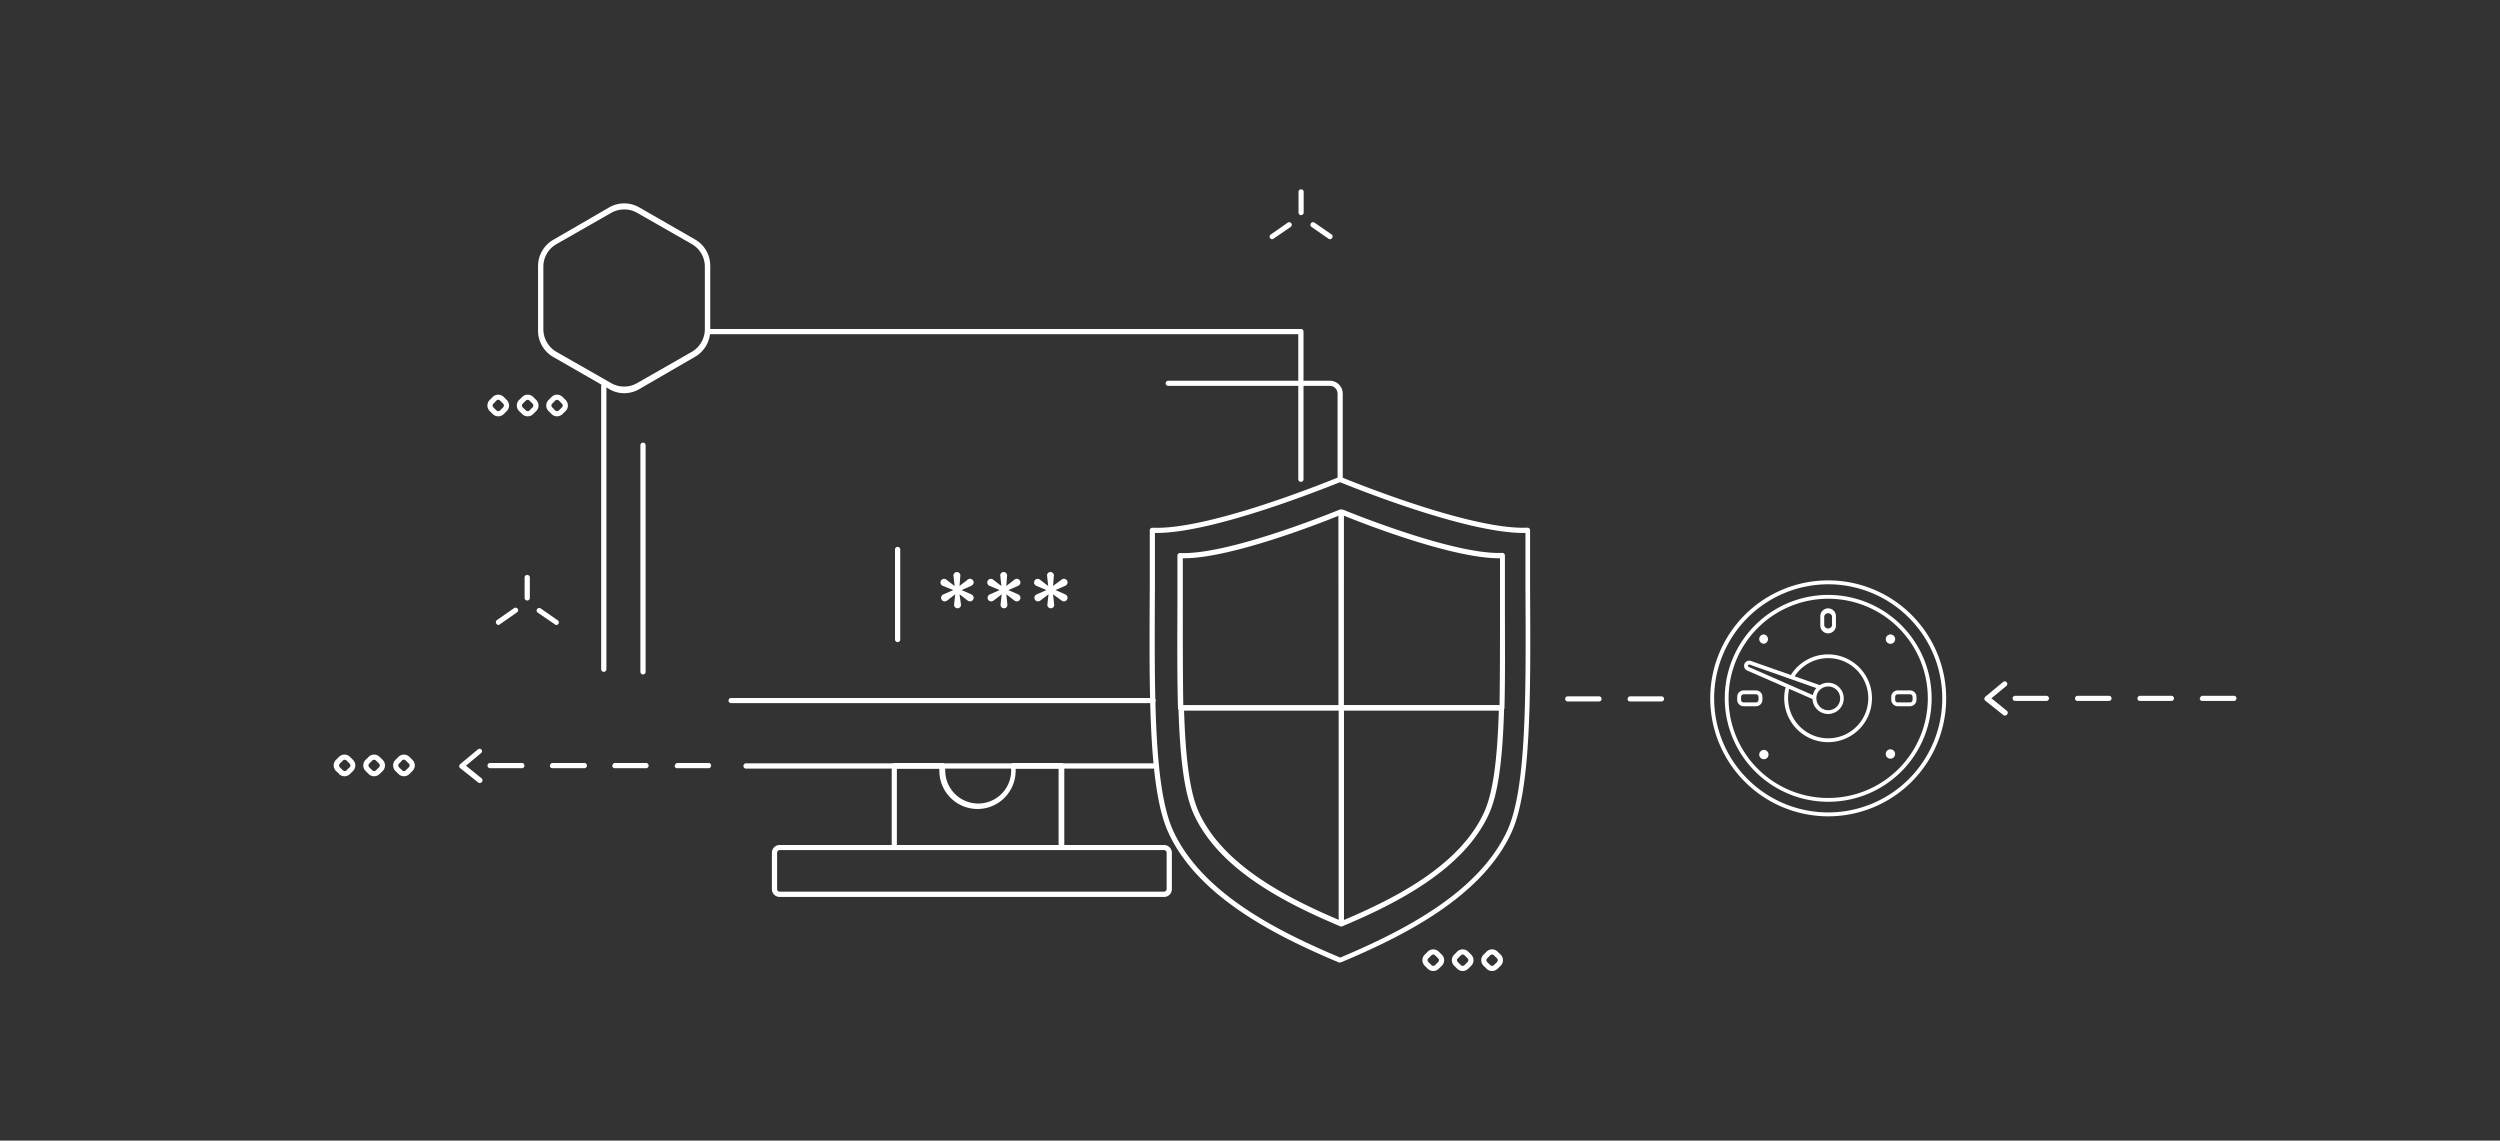 <svg id="Arte" xmlns="http://www.w3.org/2000/svg" viewBox="0 0 320 146"><rect x="0" y="0" width="320" height="146" fill="#333333" stroke="none"/><defs><style>.cls-1{fill:#fff;}</style></defs><title>Web Certify - Home</title><path class="cls-1" d="M95.44,98.38h52.21a.34.34,0,1,0,0-.67H95.44a.34.34,0,0,0,0,.67Z"/><path class="cls-1" d="M77.29,86a.34.34,0,0,0,.33-.34V49.35a.34.34,0,0,0-.67,0V85.66A.34.34,0,0,0,77.29,86Z"/><path class="cls-1" d="M171.54,61.72a.33.33,0,0,0,.33-.33v-11a1.66,1.66,0,0,0-1.66-1.66H149.54a.33.33,0,0,0-.33.33.33.33,0,0,0,.33.33h20.67a1,1,0,0,1,1,1v11A.34.34,0,0,0,171.54,61.72Z"/><path class="cls-1" d="M93.58,90h54a.34.34,0,0,0,.34-.33.33.33,0,0,0-.34-.33h-54a.33.33,0,0,0-.33.33A.33.33,0,0,0,93.58,90Z"/><path class="cls-1" d="M82.31,86.33a.33.33,0,0,0,.33-.33V56.94a.34.34,0,0,0-.67,0V86A.34.34,0,0,0,82.31,86.33Z"/><path class="cls-1" d="M166.52,61.68a.33.33,0,0,0,.33-.33V42.44a.33.33,0,0,0-.33-.33H90.85a.34.34,0,0,0,0,.67h75.33V61.35A.34.34,0,0,0,166.52,61.68Z"/><path class="cls-1" d="M98.8,113.81v-4.65a1,1,0,0,1,1-1H149a1,1,0,0,1,1,1v4.65a1,1,0,0,1-1,1H99.8A1,1,0,0,1,98.8,113.81Zm1-5a.34.34,0,0,0-.33.34v4.65a.33.33,0,0,0,.33.33H149a.33.33,0,0,0,.33-.33v-4.65a.34.34,0,0,0-.33-.34Z"/><path class="cls-1" d="M134.93,77.34a.43.43,0,0,1-.43.52.44.44,0,0,1-.43-.54l.14-1.25-1,.77a.6.6,0,0,1-.34.14.47.47,0,0,1-.47-.46.48.48,0,0,1,.32-.45l1.22-.54L132.68,75a.48.48,0,0,1-.32-.44.47.47,0,0,1,.46-.47.56.56,0,0,1,.35.15l1,.77-.14-1.27a.43.43,0,0,1,.43-.52.44.44,0,0,1,.43.54L134.79,75l1.05-.77a.47.47,0,0,1,.81.32.51.51,0,0,1-.32.44l-1.23.54,1.23.54a.51.51,0,0,1,.32.43.48.48,0,0,1-.46.48.56.56,0,0,1-.35-.14l-1.05-.77Z"/><path class="cls-1" d="M128.94,77.34a.43.43,0,0,1-.43.52.44.44,0,0,1-.43-.54l.14-1.25-1,.77a.6.6,0,0,1-.34.14.47.47,0,0,1-.47-.46.48.48,0,0,1,.32-.45l1.22-.54L126.69,75a.48.48,0,0,1-.32-.44.47.47,0,0,1,.46-.47.56.56,0,0,1,.35.15l1,.77-.14-1.27a.43.43,0,0,1,.43-.52.44.44,0,0,1,.43.54L128.81,75l1-.77a.52.52,0,0,1,.33-.15.49.49,0,0,1,.48.47.51.51,0,0,1-.32.44l-1.23.54,1.23.54a.51.51,0,0,1,.32.43.48.48,0,0,1-.46.48.58.58,0,0,1-.35-.14l-1-.77Z"/><path class="cls-1" d="M123,77.34a.44.44,0,0,1-.44.52.45.45,0,0,1-.43-.54l.14-1.25-1,.77a.58.58,0,0,1-.34.14.47.47,0,0,1-.47-.46.48.48,0,0,1,.32-.45l1.23-.54L120.7,75a.48.48,0,0,1-.32-.44.47.47,0,0,1,.46-.47.54.54,0,0,1,.35.15l1,.77-.14-1.27a.44.44,0,0,1,.43-.52.45.45,0,0,1,.44.54L122.82,75l1-.77a.47.47,0,0,1,.81.32.51.51,0,0,1-.32.44l-1.23.54,1.23.54a.51.51,0,0,1,.32.43.48.48,0,0,1-.46.48.56.56,0,0,1-.35-.14l-1-.77Z"/><path class="cls-1" d="M114.9,82.19a.33.33,0,0,0,.33-.33V70.4a.34.34,0,1,0-.67,0V81.86A.34.34,0,0,0,114.9,82.19Z"/><path class="cls-1" d="M114.14,108.49V98a.33.33,0,0,1,.33-.33h6.19a.3.3,0,0,1,.25.12.34.34,0,0,1,.08.26v.1a2.61,2.61,0,0,0,0,.48,4.22,4.22,0,1,0,8.44,0,2.61,2.61,0,0,0-.05-.48v-.1a.34.34,0,0,1,.08-.26.3.3,0,0,1,.25-.12h6.19a.33.33,0,0,1,.33.33v10.45a.33.33,0,0,1-.33.33H114.47A.33.33,0,0,1,114.14,108.49ZM135.5,98.38H130a2.71,2.71,0,0,1,0,.29,4.88,4.88,0,1,1-9.76,0,2.71,2.71,0,0,1,0-.29H114.8v9.78h20.7Z"/><path class="cls-1" d="M171.53,123.23h0a.39.39,0,0,1-.21-.06h0c-8.16-3.43-18-8.41-21.76-16.58-2.53-5.48-2.47-17.42-2.39-31.25,0-2.42,0-4.92,0-7.46a.34.34,0,0,1,.11-.24.34.34,0,0,1,.24-.09c6.8.3,20.88-5.27,23.8-6.46h0a.24.24,0,0,1,.14,0,.39.39,0,0,1,.26,0l0,0c2.94,1.2,17,6.75,23.78,6.45a.38.38,0,0,1,.25.09.37.37,0,0,1,.1.24c0,2.54,0,5,0,7.47.08,13.82.14,25.76-2.39,31.24-3.78,8.17-13.59,13.14-21.74,16.57l0,0a.31.31,0,0,1-.18,0Zm0-.32h0v0ZM195,68.22c-7.05,0-20.53-5.3-23.48-6.5-3,1.2-16.44,6.5-23.49,6.5h-.2c0,2.42,0,4.8,0,7.12-.07,13.74-.13,25.61,2.34,31,3.68,8,13.34,12.85,21.38,16.23,8-3.38,17.69-8.27,21.37-16.23,2.47-5.35,2.41-17.21,2.34-31,0-2.32,0-4.7,0-7.12Z"/><path class="cls-1" d="M171.5,118.54a.33.33,0,0,1-.15-.28V90.93H151.12a.34.34,0,0,1-.34-.32c-.11-4-.09-8.42-.07-13.16,0-2.06,0-4.18,0-6.33a.31.31,0,0,1,.1-.24.3.3,0,0,1,.24-.09c5.85.24,18-4.58,20.43-5.56l.12.3,0,0-.09-.28a.37.37,0,0,1,.48.33V90.27H192.2a.37.37,0,0,1,.24.1.36.36,0,0,1,.09.24c-.2,6.93-.81,11.16-2,13.7-3.26,7-11.72,11.32-18.73,14.26a.28.28,0,0,1-.13,0A.32.32,0,0,1,171.5,118.54Zm.52-27.6v26.82c6.8-2.88,14.83-7.05,17.92-13.73,1.12-2.42,1.71-6.46,1.91-13.09ZM171.38,66c-3,1.22-14,5.46-19.85,5.46h-.13q0,3.06,0,6c0,4.6,0,9,.06,12.81h19.94Z"/><path class="cls-1" d="M171.56,118.57c-7-2.94-15.46-7.22-18.72-14.27-1.18-2.54-1.79-6.76-2-13.69a.3.3,0,0,1,.09-.24.31.31,0,0,1,.24-.1h20.15V65.55a.33.33,0,0,1,.12-.24l.08-.07a.49.49,0,0,1,.16,0,.52.52,0,0,1,.18,0l.06,0c1.74.71,14.44,5.79,20.36,5.53a.34.34,0,0,1,.25.09.37.37,0,0,1,.1.24c0,2.18,0,4.32,0,6.4,0,4.71.05,9.17-.06,13.1a.35.35,0,0,1-.34.32H172v27.33a.33.33,0,0,1-.15.28.35.35,0,0,1-.18,0Zm-20-27.64c.21,6.63.8,10.68,1.92,13.1,3.09,6.68,11.12,10.84,17.92,13.73V90.93ZM192,77.51q0-3,0-6.05h-.12C186,71.46,175,67.22,172,66V90.26h19.94C192,86.42,192,82.09,192,77.51Z"/><path class="cls-1" d="M218.91,89.39a15.1,15.1,0,1,1,15.1,15.1A15.11,15.11,0,0,1,218.91,89.39Zm.5,0A14.6,14.6,0,1,0,234,74.79,14.62,14.62,0,0,0,219.41,89.39Z"/><path class="cls-1" d="M220.77,89.39A13.24,13.24,0,1,1,234,102.63,13.26,13.26,0,0,1,220.77,89.39Zm.49,0A12.75,12.75,0,1,0,234,76.64,12.76,12.76,0,0,0,221.26,89.39Z"/><path class="cls-1" d="M241.38,81.81a.6.6,0,1,0,.6-.6A.6.6,0,0,0,241.38,81.81Z"/><path class="cls-1" d="M242.08,89.58V89.2a.83.83,0,0,1,.83-.83h1.57a.83.83,0,0,1,.83.83v.38a.83.83,0,0,1-.83.82h-1.57A.83.83,0,0,1,242.08,89.58Zm.83-.71a.33.33,0,0,0-.33.33v.38a.33.33,0,0,0,.33.33h1.57a.33.33,0,0,0,.33-.33V89.2a.33.33,0,0,0-.33-.33Z"/><path class="cls-1" d="M222.36,89.58V89.2a.83.83,0,0,1,.83-.83h1.57a.83.83,0,0,1,.83.83v.38a.83.83,0,0,1-.83.82h-1.57A.83.83,0,0,1,222.36,89.58Zm.83-.71a.33.33,0,0,0-.33.33v.38a.33.33,0,0,0,.33.33h1.57a.33.33,0,0,0,.33-.33V89.2a.33.33,0,0,0-.33-.33Z"/><path class="cls-1" d="M233,80.07v-1.2a1,1,0,0,1,2,0v1.2a1,1,0,0,1-2,0Zm.5-1.2v1.2a.52.52,0,0,0,1,0v-1.2a.52.52,0,0,0-1,0Z"/><path class="cls-1" d="M225.18,81.81a.6.6,0,0,0,.6.59.6.6,0,0,0,0-1.19A.6.6,0,0,0,225.18,81.81Z"/><path class="cls-1" d="M234,95a5.62,5.62,0,1,0-4.72-8.68.26.26,0,0,0,.07.35.26.26,0,0,0,.35-.08,5.13,5.13,0,1,1-.82,2.79,5.2,5.2,0,0,1,.13-1.18.25.25,0,0,0-.18-.3.25.25,0,0,0-.3.19,5.55,5.55,0,0,0-.15,1.29A5.62,5.62,0,0,0,234,95Z"/><path class="cls-1" d="M232.05,89.5a.28.28,0,0,0,.23-.15.26.26,0,0,0-.13-.33l-8.31-3.65a.15.15,0,0,1-.08-.22.16.16,0,0,1,.19-.08l8.84,3.11a.24.24,0,0,0,.32-.15.25.25,0,0,0-.15-.32l-8.85-3.11a.66.66,0,0,0-.83.85.64.64,0,0,0,.36.38L232,89.48Z"/><path class="cls-1" d="M241.38,96.59a.6.6,0,0,0,1.19,0,.6.6,0,1,0-1.19,0Z"/><path class="cls-1" d="M225.18,96.59a.59.59,0,0,0,.6.59.58.58,0,0,0,.59-.59.59.59,0,0,0-.59-.6A.6.6,0,0,0,225.18,96.59Z"/><path class="cls-1" d="M232,89.39a2,2,0,1,1,2,2A2,2,0,0,1,232,89.39Zm.5,0A1.52,1.52,0,1,0,234,87.87,1.52,1.52,0,0,0,232.49,89.39Z"/><path class="cls-1" d="M70.6,53l-.39-.39h0a1,1,0,0,1,0-1.41l.39-.39a1,1,0,0,1,1.41,0l.39.39a1,1,0,0,1,0,1.41L72,53a1,1,0,0,1-.7.29A1,1,0,0,1,70.6,53Zm.47-1.72-.39.39a.33.33,0,0,0,0,.47l.39.39a.33.33,0,0,0,.47,0l.39-.39a.33.33,0,0,0,0-.47l-.39-.39a.3.3,0,0,0-.23-.1A.33.33,0,0,0,71.07,51.27Zm-.63,1.09Z"/><path class="cls-1" d="M66.84,53l-.4-.39a1,1,0,0,1,0-1.41l.4-.39a1,1,0,0,1,1.41,0l.39.39a1,1,0,0,1,0,1.41l-.39.39a1,1,0,0,1-.71.29A1,1,0,0,1,66.84,53Zm.47-1.72-.4.39a.33.33,0,0,0,0,.47h0l.4.39a.33.33,0,0,0,.47,0l.39-.39a.33.33,0,0,0,0-.47l-.39-.39a.33.33,0,0,0-.24-.1A.3.3,0,0,0,67.31,51.27Z"/><path class="cls-1" d="M63.07,53l-.39-.39a1,1,0,0,1,0-1.41l.39-.39a1,1,0,0,1,1.41,0l.39.39a1,1,0,0,1,0,1.41l-.39.39a1,1,0,0,1-.7.29A1,1,0,0,1,63.07,53Zm.47-1.72-.39.39a.33.33,0,0,0,0,.47h0l.39.39a.33.33,0,0,0,.47,0l.39-.39a.33.33,0,0,0,0-.47L64,51.27a.3.3,0,0,0-.23-.1A.33.33,0,0,0,63.54,51.27Z"/><path class="cls-1" d="M190.28,124l-.39-.39a1,1,0,0,1,0-1.41l.39-.39a1,1,0,0,1,1.41,0l.4.39a1,1,0,0,1,0,1.41l-.4.39a1,1,0,0,1-.7.29A1,1,0,0,1,190.28,124Zm.47-1.72-.39.39a.34.34,0,0,0-.1.23.35.35,0,0,0,.1.24h0l.39.39a.33.33,0,0,0,.47,0l.4-.39a.34.34,0,0,0,.09-.24.33.33,0,0,0-.09-.23l-.4-.39a.3.3,0,0,0-.23-.1A.33.33,0,0,0,190.75,122.28Z"/><path class="cls-1" d="M186.52,124l-.39-.39a1,1,0,0,1,0-1.41l.39-.39a1,1,0,0,1,1.41,0l.39.39a1,1,0,0,1,0,1.41l-.39.39a1,1,0,0,1-.71.29A1,1,0,0,1,186.52,124Zm.47-1.72-.39.39a.3.3,0,0,0-.1.23.31.31,0,0,0,.1.24h0l.39.39a.33.33,0,0,0,.47,0l.39-.39a.35.35,0,0,0,.1-.24.34.34,0,0,0-.1-.23l-.39-.39a.33.33,0,0,0-.24-.1A.3.3,0,0,0,187,122.28Z"/><path class="cls-1" d="M182.75,124l-.39-.39h0a1,1,0,0,1,0-1.41l.39-.39a1,1,0,0,1,1.41,0l.4.39a1,1,0,0,1,0,1.41l-.4.39a1,1,0,0,1-.7.29A1,1,0,0,1,182.75,124Zm.47-1.72-.39.39a.33.33,0,0,0,0,.47l.39.39a.33.33,0,0,0,.47,0l.4-.39a.34.34,0,0,0,.09-.24.33.33,0,0,0-.09-.23l-.4-.39a.3.3,0,0,0-.23-.1A.33.33,0,0,0,183.22,122.28Zm-.63,1.09h0Z"/><path class="cls-1" d="M51,99.07l-.39-.39a1,1,0,0,1,0-1.41l.39-.39a1,1,0,0,1,1.41,0l.39.39a1,1,0,0,1,0,1.41l-.39.39a1,1,0,0,1-1.41,0Zm.47-1.72-.39.39a.29.29,0,0,0-.1.23.31.31,0,0,0,.1.24h0l.39.39a.33.33,0,0,0,.47,0l.39-.39a.35.35,0,0,0,.1-.24.33.33,0,0,0-.1-.23l-.39-.39a.31.31,0,0,0-.24-.1A.3.3,0,0,0,51.42,97.35Z"/><path class="cls-1" d="M47.18,99.07l-.39-.39a1,1,0,0,1,0-1.41l.39-.39a1,1,0,0,1,1.41,0l.4.39a1,1,0,0,1,0,1.41l-.4.39a1,1,0,0,1-.7.29A1,1,0,0,1,47.18,99.07Zm.47-1.72-.39.39a.32.32,0,0,0-.09.23.34.34,0,0,0,.09.24h0l.39.39a.33.33,0,0,0,.47,0l.4-.39a.34.34,0,0,0,.09-.24.32.32,0,0,0-.09-.23l-.4-.39a.3.3,0,0,0-.23-.1A.33.33,0,0,0,47.65,97.35Z"/><path class="cls-1" d="M43.42,99.07,43,98.68h0a1,1,0,0,1,0-1.41l.39-.39a1,1,0,0,1,1.41,0l.39.39a1,1,0,0,1,0,1.41l-.39.39a1,1,0,0,1-1.41,0Zm.47-1.72-.39.39a.33.33,0,0,0,0,.47l.39.39a.33.33,0,0,0,.47,0l.39-.39a.31.31,0,0,0,.1-.24.29.29,0,0,0-.1-.23l-.39-.39a.33.33,0,0,0-.24-.1A.3.3,0,0,0,43.89,97.35Zm-.63,1.09Z"/><path class="cls-1" d="M63.77,80A.35.35,0,0,0,64,79.9l2.18-1.52a.33.33,0,0,0-.38-.54l-2.18,1.52a.33.33,0,0,0-.09.46A.35.35,0,0,0,63.77,80Z"/><path class="cls-1" d="M67.48,76.87a.34.34,0,0,0,.34-.34V73.87a.34.34,0,0,0-.67,0v2.66A.34.34,0,0,0,67.48,76.87Z"/><path class="cls-1" d="M71.2,80a.32.32,0,0,0,.27-.14.32.32,0,0,0-.08-.46l-2.18-1.52a.33.33,0,1,0-.38.54L71,79.9A.35.35,0,0,0,71.2,80Z"/><path class="cls-1" d="M200.34,89.46a.33.33,0,0,1,.33-.33h4a.33.33,0,0,1,0,.66h-4A.33.33,0,0,1,200.34,89.46Zm8,0a.33.33,0,0,1,.33-.33h4a.33.33,0,0,1,0,.66h-4A.33.33,0,0,1,208.32,89.46Z"/><path class="cls-1" d="M257.61,89.39a.33.33,0,0,1,.33-.33h4a.33.33,0,0,1,.33.33.33.33,0,0,1-.33.33h-4A.33.33,0,0,1,257.61,89.39Zm8,0a.33.33,0,0,1,.34-.33h4a.33.33,0,0,1,.33.33.33.33,0,0,1-.33.33h-4A.34.34,0,0,1,265.59,89.39Zm8,0a.32.32,0,0,1,.33-.33h4a.33.33,0,0,1,.33.33.33.33,0,0,1-.33.33h-4A.33.33,0,0,1,273.58,89.39Zm8,0a.33.33,0,0,1,.33-.33h4a.33.33,0,0,1,.33.33.33.33,0,0,1-.33.33h-4A.33.33,0,0,1,281.56,89.39Z"/><path class="cls-1" d="M256.64,91.59a.3.3,0,0,0,.26-.13.32.32,0,0,0,0-.46l-2-1.62,1.94-1.6a.33.33,0,0,0,0-.47.34.34,0,0,0-.47,0l-2.25,1.87a.37.37,0,0,0-.12.26.36.36,0,0,0,.13.26l2.35,1.87A.31.31,0,0,0,256.64,91.59Z"/><path class="cls-1" d="M62.4,98a.34.34,0,0,1,.33-.34h4a.34.34,0,1,1,0,.67h-4A.33.33,0,0,1,62.4,98Zm8,0a.34.34,0,0,1,.33-.34h4a.34.34,0,1,1,0,.67h-4A.33.33,0,0,1,70.38,98Zm8,0a.34.34,0,0,1,.34-.34h4a.34.34,0,0,1,0,.67h-4A.34.34,0,0,1,78.36,98Zm8,0a.34.34,0,0,1,.34-.34h4a.34.34,0,0,1,0,.67h-4A.34.34,0,0,1,86.34,98Z"/><path class="cls-1" d="M61.43,100.22a.34.34,0,0,0,.21-.6l-2-1.61,1.93-1.61a.31.31,0,0,0,.05-.46.33.33,0,0,0-.47,0l-2.25,1.87a.32.32,0,0,0-.12.26.35.35,0,0,0,.13.26l2.34,1.86A.34.34,0,0,0,61.43,100.22Z"/><path class="cls-1" d="M79.89,50.33A3.81,3.81,0,0,1,78,49.82l-7.19-4.13a3.87,3.87,0,0,1-1.94-3.34l0-8.29a3.89,3.89,0,0,1,1.92-3.35l7.18-4.16a3.86,3.86,0,0,1,3.86,0L89,30.67h0A3.86,3.86,0,0,1,90.91,34l0,8.29A3.89,3.89,0,0,1,89,45.65l-7.18,4.16a3.83,3.83,0,0,1-1.93.52Zm0-23.52a3.36,3.36,0,0,0-1.68.45l-7,4a3.31,3.31,0,0,0-1.66,2.89v8a3.37,3.37,0,0,0,1.68,2.89l7,4a3.32,3.32,0,0,0,1.66.44h0a3.27,3.27,0,0,0,1.67-.45l7-4a3.36,3.36,0,0,0,1.66-2.9l0-8a3.34,3.34,0,0,0-1.67-2.89l-7-4A3.28,3.28,0,0,0,79.86,26.81Z"/><path class="cls-1" d="M170.24,30.62a.35.35,0,0,1-.19-.06l-2.17-1.51a.33.33,0,0,1,.38-.55L170.43,30a.32.32,0,0,1,.08.46A.32.32,0,0,1,170.24,30.62Z"/><path class="cls-1" d="M166.54,27.54a.33.33,0,0,1-.33-.33V24.56a.33.33,0,0,1,.33-.33.33.33,0,0,1,.33.33v2.65A.33.33,0,0,1,166.54,27.54Z"/><path class="cls-1" d="M162.84,30.62a.35.35,0,0,1-.27-.14.33.33,0,0,1,.08-.46l2.18-1.52a.33.33,0,1,1,.37.55L163,30.56A.31.31,0,0,1,162.84,30.62Z"/></svg>